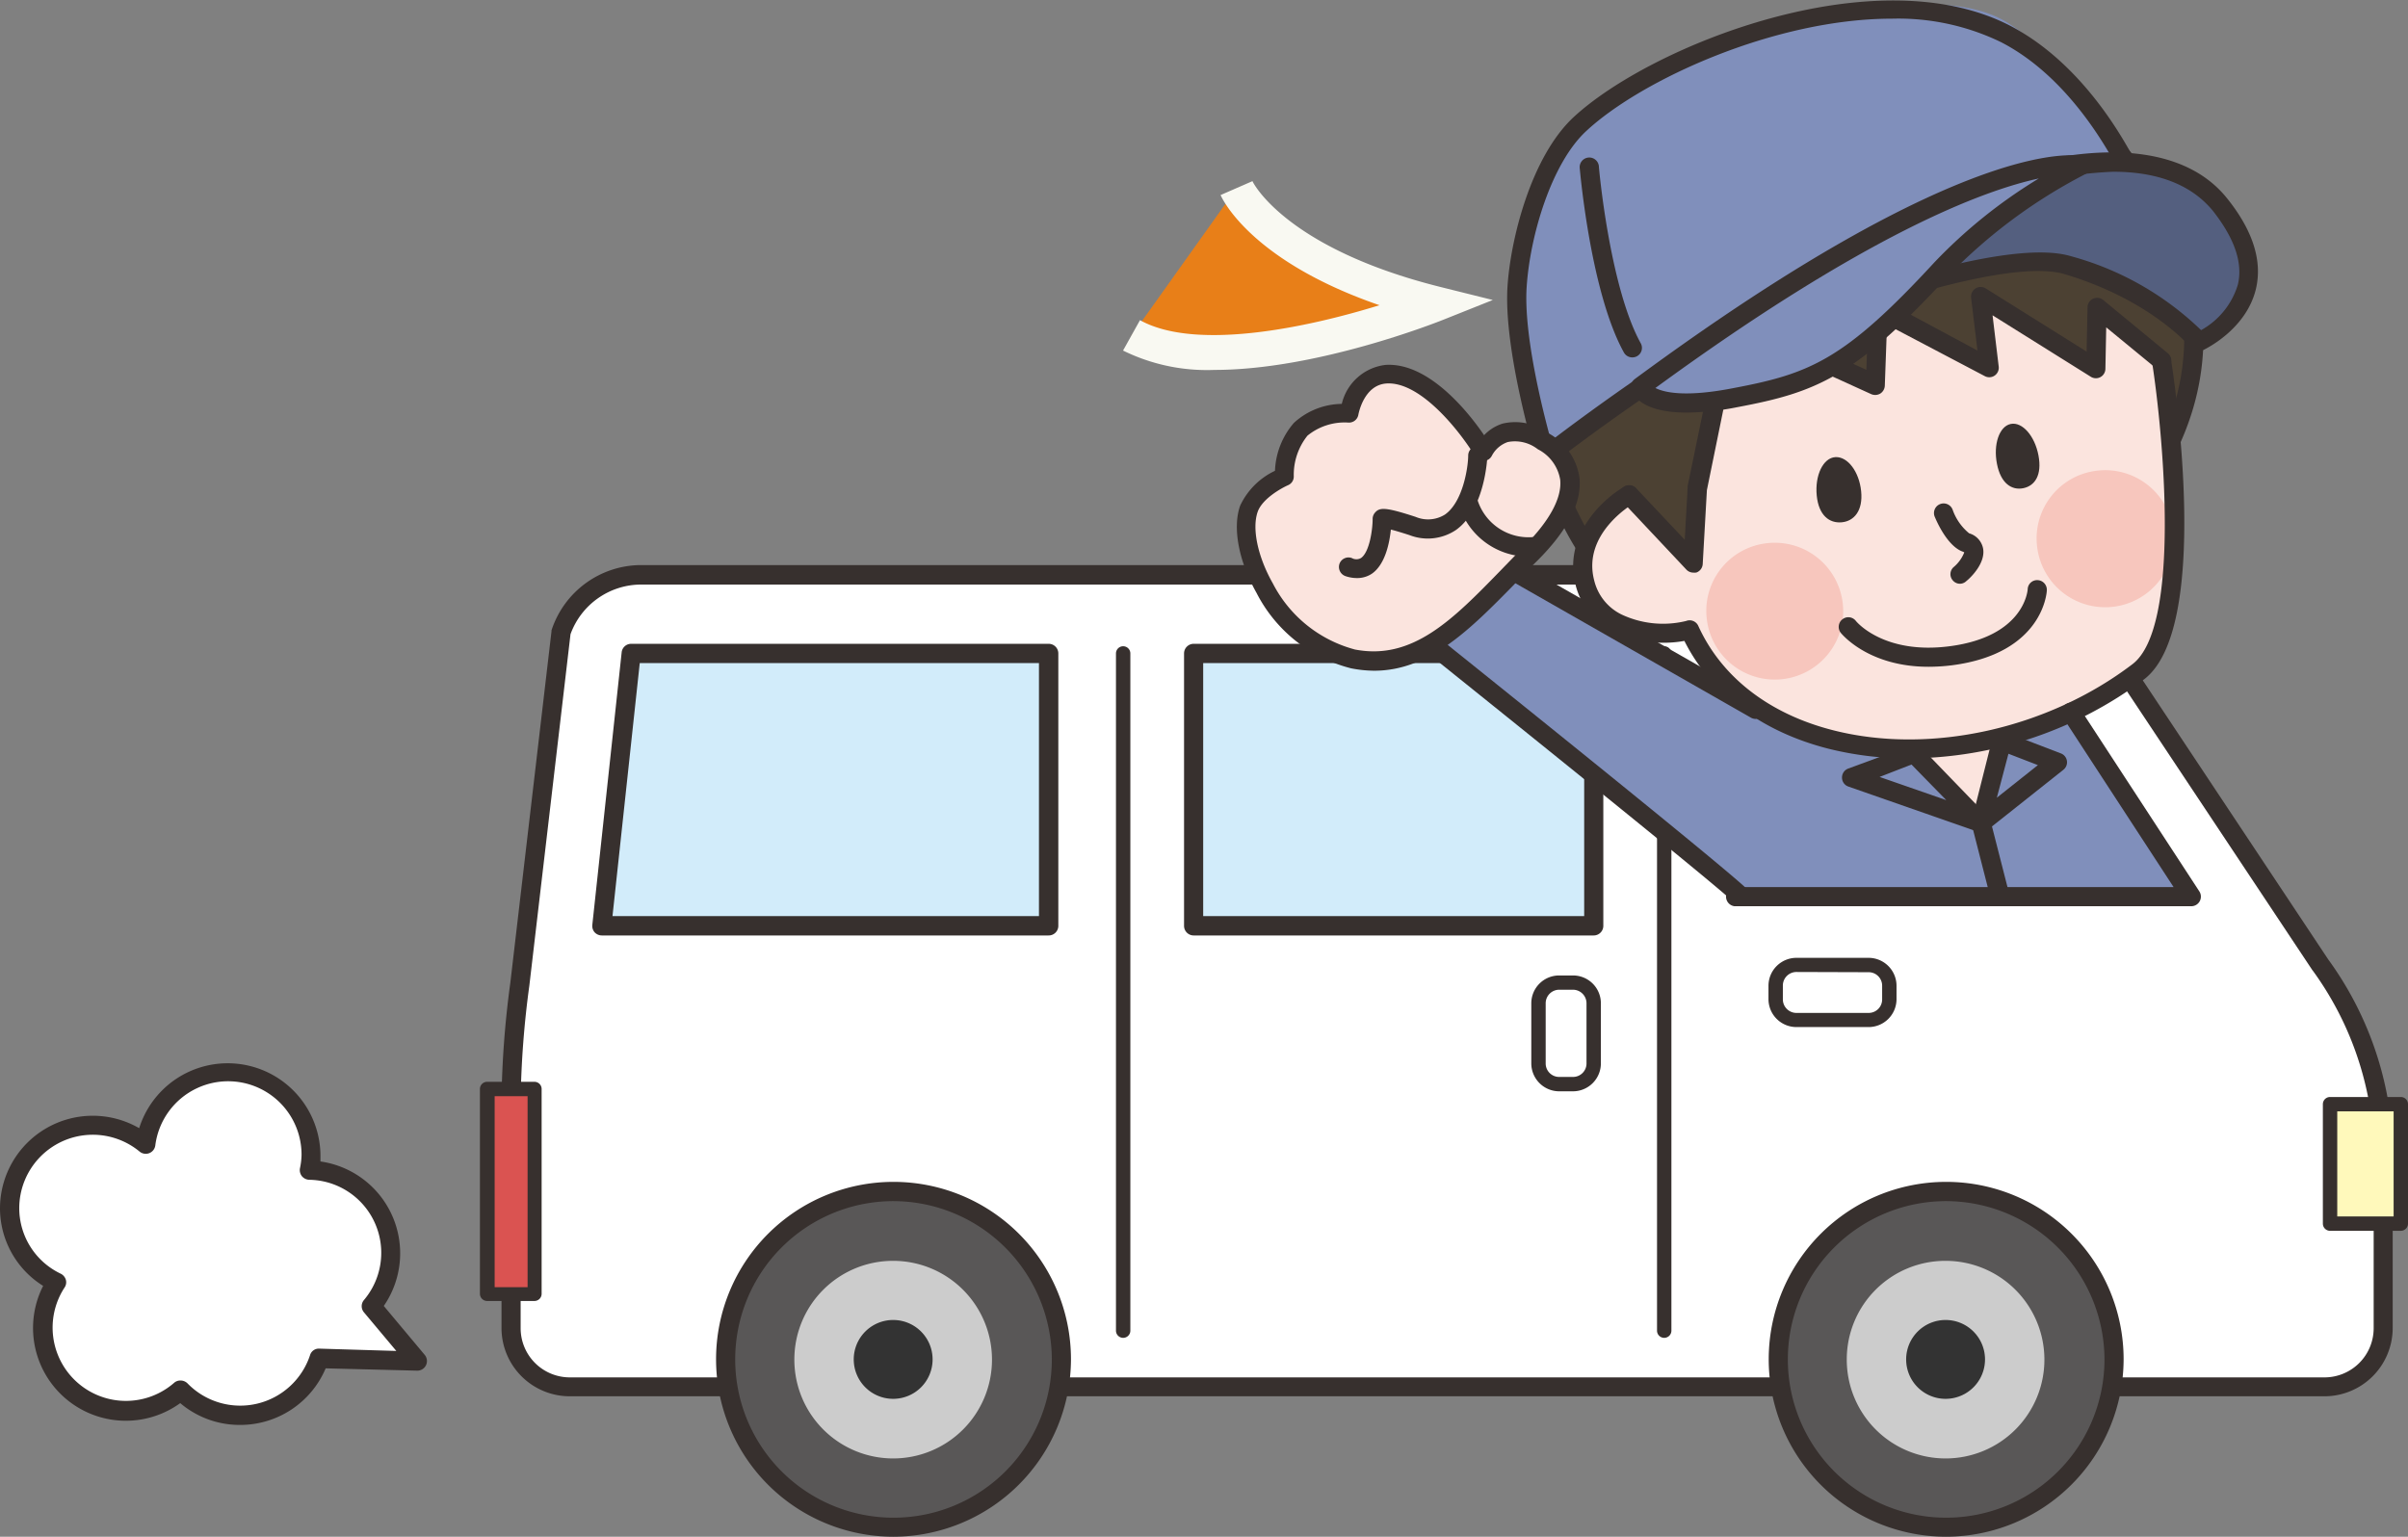 <svg xmlns="http://www.w3.org/2000/svg" width="207.62" height="132.52" viewBox="0 0 207.62 132.52"><rect x="0" y="0" width="207.62" height="132.52" fill="#808080" stroke="none"/><defs><style>.cls-1{fill:#fff;}.cls-2{fill:#37302e;}.cls-3{fill:#595757;}.cls-4{fill:#ccc;}.cls-5{fill:#333;}.cls-6{fill:#d2ecfa;}.cls-7{fill:#fff9bb;}.cls-8{fill:#da5351;}.cls-9{fill:#fbe4de;}.cls-10{fill:#808fbb;}.cls-11{fill:#4c4133;}.cls-12{fill:#665947;}.cls-13{fill:#f7c6bd;}.cls-14{fill:#545f7f;}.cls-15{fill:#b9b8b4;}.cls-16{fill:#e87f18;}.cls-17{fill:#f9f9f2;}</style></defs><g id="レイヤー_2" data-name="レイヤー 2"><g id="main"><path class="cls-1" d="M180.33,53.48a11.18,11.18,0,0,0-8.25-3.93H55.2a7.32,7.32,0,0,0-6.83,5L44.82,84.88a82.27,82.27,0,0,0-.75,10v19.62a5.07,5.07,0,0,0,5.06,5H200.42a5.07,5.07,0,0,0,5.07-5V98.46a28.23,28.23,0,0,0-5.42-15.25Z"/><path class="cls-2" d="M200.42,120.41H49.13a5.89,5.89,0,0,1-5.89-5.87V94.92A82.25,82.25,0,0,1,44,84.76l3.55-30.31s0-.06,0-.09a8.15,8.15,0,0,1,7.63-5.63H172.08A12,12,0,0,1,181,52.94a.35.35,0,0,1,0,.08l19.73,29.7a29.19,29.19,0,0,1,5.57,15.74v16.08A5.89,5.89,0,0,1,200.42,120.41ZM49.19,54.69,45.64,85a80.94,80.94,0,0,0-.75,9.94v19.62a4.24,4.24,0,0,0,4.24,4.22H200.42a4.24,4.24,0,0,0,4.24-4.22V98.46a27.61,27.61,0,0,0-5.23-14.73l-.05-.06L179.66,54a10.42,10.42,0,0,0-7.58-3.59H55.2A6.49,6.49,0,0,0,49.19,54.69Z"/><path class="cls-3" d="M153.23,117.22a14.52,14.52,0,1,0,14.52-14.47A14.5,14.5,0,0,0,153.23,117.22Z"/><path class="cls-2" d="M167.75,132.52a15.3,15.3,0,1,1,15.35-15.3A15.34,15.34,0,0,1,167.75,132.52Zm0-28.94a13.65,13.65,0,1,0,13.7,13.64A13.69,13.69,0,0,0,167.75,103.58Z"/><path class="cls-4" d="M159.23,117.22a8.52,8.52,0,1,0,8.52-8.49A8.5,8.5,0,0,0,159.23,117.22Z"/><path class="cls-5" d="M164.35,117.22a3.4,3.4,0,1,0,3.4-3.39A3.4,3.4,0,0,0,164.35,117.22Z"/><path class="cls-3" d="M62.49,117.22A14.52,14.52,0,1,0,77,102.75,14.5,14.5,0,0,0,62.49,117.22Z"/><path class="cls-2" d="M77,132.52a15.3,15.3,0,1,1,15.34-15.3A15.34,15.34,0,0,1,77,132.52Zm0-28.94a13.65,13.65,0,1,0,13.69,13.64A13.69,13.69,0,0,0,77,103.58Z"/><path class="cls-4" d="M68.49,117.22A8.52,8.52,0,1,0,77,108.73,8.51,8.51,0,0,0,68.49,117.22Z"/><path class="cls-5" d="M73.61,117.22A3.4,3.4,0,1,0,77,113.83,3.4,3.4,0,0,0,73.61,117.22Z"/><polygon class="cls-6" points="149.56 77.33 149.56 56.35 175.25 56.35 188.94 77.33 149.56 77.33"/><polygon class="cls-6" points="90.4 79.85 90.4 56.35 54.42 56.35 51.89 79.85 90.4 79.85"/><rect class="cls-6" x="102.92" y="56.35" width="34.5" height="23.5"/><path class="cls-2" d="M90.4,80.67H51.89a.85.85,0,0,1-.62-.27.84.84,0,0,1-.2-.64l2.53-23.5a.82.82,0,0,1,.82-.74h36a.83.83,0,0,1,.83.83v23.5A.83.83,0,0,1,90.4,80.67ZM52.81,79H89.58V57.18H55.16Z"/><path class="cls-1" d="M153.1,86.17A1.78,1.78,0,0,0,154.89,88h6.22a1.78,1.78,0,0,0,1.79-1.78V85a1.79,1.79,0,0,0-1.79-1.78h-6.22A1.79,1.79,0,0,0,153.1,85Z"/><path class="cls-2" d="M161.11,88.57h-6.22a2.41,2.41,0,0,1-2.41-2.4V85a2.41,2.41,0,0,1,2.41-2.4h6.22a2.41,2.41,0,0,1,2.41,2.4v1.19A2.41,2.41,0,0,1,161.11,88.57Zm-6.22-4.75A1.17,1.17,0,0,0,153.72,85v1.19a1.17,1.17,0,0,0,1.17,1.16h6.22a1.16,1.16,0,0,0,1.17-1.16V85a1.16,1.16,0,0,0-1.17-1.16Z"/><path class="cls-1" d="M134.43,84.73a1.79,1.79,0,0,0-1.78,1.79v5.19a1.78,1.78,0,0,0,1.78,1.78h1.2a1.78,1.78,0,0,0,1.78-1.78V86.52a1.79,1.79,0,0,0-1.78-1.79Z"/><path class="cls-2" d="M135.63,94.11h-1.2a2.41,2.41,0,0,1-2.4-2.4V86.52a2.4,2.4,0,0,1,2.4-2.4h1.2a2.4,2.4,0,0,1,2.4,2.4v5.19A2.41,2.41,0,0,1,135.63,94.11Zm-1.2-8.76a1.17,1.17,0,0,0-1.16,1.17v5.19a1.16,1.16,0,0,0,1.16,1.16h1.2a1.16,1.16,0,0,0,1.16-1.16V86.52a1.17,1.17,0,0,0-1.16-1.17Z"/><rect class="cls-7" x="200.9" y="95.22" width="6.1" height="10.29"/><path class="cls-2" d="M207,106.14h-6.1a.62.62,0,0,1-.62-.62V95.22a.62.62,0,0,1,.62-.62H207a.62.62,0,0,1,.62.62v10.3A.62.62,0,0,1,207,106.14Zm-5.48-1.24h4.86V95.84h-4.86Z"/><rect class="cls-8" x="42.03" y="93.91" width="4.07" height="17.67"/><path class="cls-2" d="M46.11,112.19H42a.62.62,0,0,1-.62-.62V93.91a.62.62,0,0,1,.62-.62h4.08a.62.62,0,0,1,.62.62v17.66A.62.62,0,0,1,46.11,112.19ZM42.65,111h2.84V94.53H42.65Z"/><path class="cls-2" d="M143.49,115.37a.62.62,0,0,1-.62-.62V56.35a.62.62,0,1,1,1.24,0v58.4A.62.62,0,0,1,143.49,115.37Z"/><path class="cls-2" d="M96.84,115.37a.62.62,0,0,1-.62-.62V56.35a.62.62,0,0,1,1.24,0v58.4A.62.62,0,0,1,96.84,115.37Z"/><polygon class="cls-1" points="164.19 77.33 151.39 56.35 156.62 56.35 169.41 77.33 164.19 77.33"/><polygon class="cls-1" points="173.2 77.33 160.4 56.35 163.5 56.35 176.3 77.33 173.2 77.33"/><path class="cls-2" d="M137.41,80.67H102.92a.83.83,0,0,1-.83-.82V56.35a.83.83,0,0,1,.83-.83h34.49a.83.83,0,0,1,.83.83v23.5A.83.83,0,0,1,137.41,80.67ZM103.74,79h32.85V57.18H103.74Z"/><polygon class="cls-9" points="165.62 64.79 170.7 70.46 172.37 63.95 165.62 64.79"/><path class="cls-10" d="M150.19,77.32,123.47,55.89l7.2-6.54s25.62,14.66,28.08,15a51.74,51.74,0,0,0,6.53.23l5.42,5.89,1.89-7.12,5.47-1.78,5.14,7,5.61,8.54Z"/><path class="cls-9" d="M186.46,30.87s1.45,14.5.78,18.91-1.08,9.23-8.73,11.6-16.68,4.41-23.86,1.38-8.58-8.16-8.58-8.16-8,.62-8.85-3-.55-5.71.34-6.5,3-2.57,3-2.57l5.67,5.2.51-5.68,2.77-14.21,12.11,5.32.25-6.16,9.8,5.11L171,26.19l9.72,5.45.08-4.69Z"/><path class="cls-11" d="M149.5,27.84l-2.9,13.22-1,7.44L140.92,43l-4.64,3.7s-8.06-14.56-1.69-26.32,26.08-19,38.24-13.75S189.73,23.92,189,30s-1.8,7.16-1.8,7.16l-1.11-5.71L180.78,27l-.08,4.69L171,26.19l.31,5.39L161.86,27l-.25,6.16Z"/><path class="cls-12" d="M132,34.92s-.72-7.87,1.65-12,8.1-14,18.88-16.51,12.22-1.27,12.22-1.27S139.31,8.92,132,34.92Z"/><path class="cls-12" d="M143.43,24.31c.12,1.56-1.5,3-3.63,3.12s-3.93-1-4.05-2.54,1.5-2.95,3.62-3.12S143.31,22.75,143.43,24.31Z"/><path class="cls-12" d="M147.83,21.79c.06.8-.74,1.51-1.79,1.59a1.72,1.72,0,0,1-2-1.3c-.06-.79.74-1.5,1.78-1.58A1.73,1.73,0,0,1,147.83,21.79Z"/><path class="cls-13" d="M175.65,47.21a5.91,5.91,0,1,0,5-6.6A5.88,5.88,0,0,0,175.65,47.21Z"/><path class="cls-13" d="M147.17,53.45a5.9,5.9,0,1,0,5.05-6.59A5.87,5.87,0,0,0,147.17,53.45Z"/><path class="cls-2" d="M164.58,65.4a28.18,28.18,0,0,1-6.91-.83c-5.77-1.46-10.16-4.75-12.44-9.3a10.21,10.21,0,0,1-6.16-.82,6.13,6.13,0,0,1-3.22-4c-1.09-4.19,2.27-7.38,4.2-8.48a.82.82,0,0,1,1.12.3.83.83,0,0,1-.3,1.13c-.18.11-4.46,2.63-3.42,6.64A4.42,4.42,0,0,0,139.83,53a8.41,8.41,0,0,0,5.55.55.82.82,0,0,1,1.05.43c2,4.4,6.11,7.6,11.65,9,8.34,2.12,18.47-.13,25.79-5.71,4.21-3.22,2.64-19.86,1.69-26a.82.82,0,0,1,.68-.94.83.83,0,0,1,.95.69c.37,2.36,3.43,23.17-2.32,27.56A34.09,34.09,0,0,1,164.58,65.4Z"/><path class="cls-2" d="M169,50.34a.8.8,0,0,1-.62-.28.81.81,0,0,1,.07-1.16,3.17,3.17,0,0,0,.91-1.26.44.44,0,0,0-.16-.08c-1.28-.48-2.19-2.53-2.36-2.94a.83.83,0,1,1,1.53-.63,4.6,4.6,0,0,0,1.41,2,1.7,1.7,0,0,1,1.2,1.29c.24,1.23-1,2.48-1.44,2.83A.8.8,0,0,1,169,50.34Z"/><path class="cls-2" d="M172.18,40c.33,1.7,1.28,2.3,2.27,2.1s1.63-1.12,1.31-2.82-1.4-2.92-2.39-2.72S171.85,38.32,172.18,40Z"/><path class="cls-2" d="M156.64,42.73c.17,1.73,1.1,2.41,2.16,2.31s1.84-1,1.67-2.68-1.16-3-2.22-2.94S156.47,41,156.64,42.73Z"/><path class="cls-2" d="M136.61,47.75a.82.82,0,0,1-.69-.37c-.12-.17-11.53-17.62,1.75-32,8.32-9,17.56-11.09,23.85-11.24,8.93-.22,16.6,3.29,20.23,6.87,8,7.88,10.34,18,6.27,27.11a.82.82,0,1,1-1.5-.67c3.77-8.44,1.56-17.89-5.93-25.26-3.39-3.33-10.59-6.61-19-6.4-6,.14-14.75,2.12-22.67,10.71-12.42,13.46-1.71,29.83-1.6,30a.83.83,0,0,1-.22,1.15A.91.91,0,0,1,136.61,47.75Z"/><path class="cls-2" d="M146,49.38a.83.83,0,0,1-.6-.26l-5.52-5.87a.82.82,0,0,1,0-1.17.83.83,0,0,1,1.17,0l4.21,4.47.25-4.51s0-.08,0-.12l3-14.55a.83.83,0,0,1,1.15-.59l11.26,5.11.19-5.35a.82.82,0,0,1,1.22-.7l8.17,4.39-.55-4.56a.83.83,0,0,1,1.26-.8l8.7,5.45.08-3.83a.81.81,0,0,1,.48-.73.84.84,0,0,1,.87.11l5.57,4.59a.82.82,0,1,1-1.05,1.27l-4.26-3.5-.07,3.58a.82.82,0,0,1-1.26.68l-8.47-5.3.53,4.42a.82.82,0,0,1-1.21.82L162.7,28l-.19,5.26a.85.85,0,0,1-.39.68.86.86,0,0,1-.78.05l-11.42-5.2-2.75,13.48-.36,6.37a.83.83,0,0,1-.54.73A1,1,0,0,1,146,49.38Z"/><path class="cls-2" d="M166.28,57.5c-5.17,0-7.46-2.8-7.57-2.93a.83.83,0,0,1,.14-1.16.82.82,0,0,1,1.16.13c.09.12,2.46,2.92,8.08,2.19,6.41-.83,6.73-4.76,6.74-4.92a.81.81,0,0,1,.87-.78.83.83,0,0,1,.78.86c0,.22-.34,5.46-8.17,6.48A16.4,16.4,0,0,1,166.28,57.5Z"/><path class="cls-2" d="M150.19,78.15a.85.85,0,0,1-.57-.23c-2.18-2.1-27.85-22.65-28.1-22.86a.83.83,0,0,1,1-1.29c1.06.85,26,20.81,28.22,23a.84.84,0,0,1,0,1.17A.86.86,0,0,1,150.19,78.15Z"/><path class="cls-2" d="M151.38,62a.87.87,0,0,1-.41-.11L130.26,50.07a.82.82,0,0,1-.31-1.13.84.84,0,0,1,1.13-.31l20.71,11.82a.82.82,0,0,1-.41,1.54Z"/><path class="cls-1" d="M36,117.37l-4-4.73a7.12,7.12,0,0,0-5.34-11.73,6.45,6.45,0,0,0,.13-1.33,7.16,7.16,0,0,0-14.25-.9,7.14,7.14,0,1,0-7.69,11.9,7.15,7.15,0,0,0,10.71,9.3,7.16,7.16,0,0,0,11.94-2.75Z"/><path class="cls-2" d="M20.71,122.88A7.92,7.92,0,0,1,15.54,121,8,8,0,0,1,3.72,110.89,7.89,7.89,0,0,1,0,104.17a8,8,0,0,1,12-6.88,8,8,0,0,1,15.63,2.29c0,.19,0,.38,0,.58a8,8,0,0,1,5.46,12.46l3.53,4.22A.83.83,0,0,1,36,118.2L28.08,118A8,8,0,0,1,20.71,122.88Zm-5.13-3.83a.85.85,0,0,1,.59.25,6.34,6.34,0,0,0,10.56-2.43.79.79,0,0,1,.81-.57l6.63.2-2.79-3.33a.82.82,0,0,1,0-1.06,6.3,6.3,0,0,0-4.72-10.37.87.87,0,0,1-.63-.31.85.85,0,0,1-.17-.67A6.06,6.06,0,0,0,26,99.58a6.33,6.33,0,0,0-12.61-.8.83.83,0,0,1-1.35.53,6.34,6.34,0,0,0-10.38,4.86,6.26,6.26,0,0,0,3.58,5.67.86.86,0,0,1,.44.53.8.8,0,0,1-.12.67A6.32,6.32,0,0,0,15,119.26.81.81,0,0,1,15.58,119.05Z"/><path class="cls-2" d="M188.93,78.15H149.56a.83.83,0,0,1,0-1.65h37.85l-9.54-14.63a.82.82,0,0,1,1.38-.9l10.38,15.9a.83.83,0,0,1-.7,1.28Z"/><path class="cls-2" d="M170.81,71.73a.84.84,0,0,1-.27,0l-11.17-3.9a.81.81,0,0,1-.55-.77.82.82,0,0,1,.53-.78l5.43-2a.81.81,0,0,1,.88.2l5.74,5.94a.82.82,0,0,1,.1,1A.8.8,0,0,1,170.81,71.73ZM162.06,67l5.75,2-3-3.07Z"/><path class="cls-2" d="M170.81,71.73a.82.82,0,0,1-.8-1l1.78-7.07a.83.83,0,0,1,.42-.53.85.85,0,0,1,.68,0l4.8,1.84a.82.82,0,0,1,.22,1.41l-6.59,5.23A.81.81,0,0,1,170.81,71.73ZM173.17,65l-1,3.79,3.54-2.81Z"/><path class="cls-2" d="M172.37,77.85a.82.82,0,0,1-.8-.62l-1.45-5.67a.83.83,0,1,1,1.6-.41l1.45,5.67a.83.83,0,0,1-.6,1A.65.65,0,0,1,172.37,77.85Z"/><path class="cls-10" d="M184.56,16.77S180.47,6.57,173,1.9C165-3,142.53,4.83,136.23,10.68c-3.24,3-5.14,9.64-5.42,14-.36,5.4,2.46,14.71,2.46,14.71S169.72,10.82,184.56,16.77Z"/><path class="cls-2" d="M133.27,40.23a.69.69,0,0,1-.25,0,.81.81,0,0,1-.54-.55c-.12-.38-2.86-9.51-2.5-15,.26-4,2-11.13,5.69-14.57,6.67-6.19,26-13.9,37.63-7.9,8,4.16,11.88,13.89,12,14.3a.84.84,0,0,1-.2.89.82.82,0,0,1-.88.18C170,11.83,134.14,39.77,133.78,40.05A.81.81,0,0,1,133.27,40.23ZM163.13,1.61c-10.08,0-21.57,5.25-26.34,9.67-3,2.75-4.87,9-5.16,13.47-.27,4.08,1.37,10.62,2.1,13.26,5.78-4.41,34.69-25.72,49.34-22.56-1.43-2.89-4.92-8.92-10.53-11.81A20.3,20.3,0,0,0,163.13,1.61Z"/><path class="cls-14" d="M189.55,29.51s8.32-3.78,1.82-11.86c-4.85-6-15.76-3.37-21.91-.84S145,31.39,142.5,32.86c0,0,27.95-12.32,35.79-10S189.55,29.51,189.55,29.51Z"/><path class="cls-2" d="M142.5,33.69a.83.83,0,0,1-.41-1.54c.6-.35,2.19-1.36,4.19-2.64C153.06,25.2,164.41,18,169.14,16c8-3.27,18.21-4.71,22.87,1.09,2.23,2.77,3.07,5.4,2.5,7.82-.85,3.56-4.46,5.24-4.61,5.31a.83.83,0,0,1-1-.24h0s-3.38-4.09-10.86-6.33-34.94,9.8-35.21,9.93A1,1,0,0,1,142.5,33.69Zm39.7-18.88a36.34,36.34,0,0,0-12.43,2.76C166,19.12,157.38,24.44,151,28.51c9-3.48,22.34-8,27.58-6.41a25.84,25.84,0,0,1,11.2,6.37,6.7,6.7,0,0,0,3.17-3.92c.45-1.89-.29-4-2.17-6.39C188.69,15.64,185.5,14.81,182.2,14.81Z"/><path class="cls-10" d="M141.45,33.38s.68,2.34,8.21.92c6.73-1.27,9.86-2.55,17.74-11.09a45.72,45.72,0,0,1,12-8.9S170.4,12.05,141.45,33.38Z"/><path class="cls-2" d="M145.45,35.58c-4,0-4.68-1.58-4.79-2a.83.83,0,0,1,.3-.9c28.93-21.31,38.28-19.3,38.66-19.2a.82.82,0,0,1,.17,1.54A45.43,45.43,0,0,0,168,23.77c-8.06,8.75-11.39,10.06-18.19,11.34A23.44,23.44,0,0,1,145.45,35.58Zm-2.72-2.12c.77.39,2.61.82,6.77,0,6.55-1.24,9.53-2.42,17.29-10.84a43.71,43.71,0,0,1,9-7.23C171,16.43,160.92,20.17,142.73,33.46Z"/><path class="cls-15" d="M137,14.46S138,24.94,140.74,30"/><path class="cls-2" d="M140.74,30.82a.82.82,0,0,1-.73-.43c-2.84-5.14-3.76-15.42-3.8-15.85a.83.83,0,1,1,1.65-.15c0,.11.93,10.36,3.6,15.2a.82.82,0,0,1-.72,1.23Z"/><path class="cls-9" d="M116.61,56.82c6.26,1.28,10.3-4.06,15.27-9,4-4,4.77-7.5,1.15-9.79s-5.14.89-5.14.89-4.15-7-8.4-6.68c-2.63.18-3.18,3.37-3.18,3.37A5.84,5.84,0,0,0,112.14,37a6.16,6.16,0,0,0-1.41,4.08s-2.45,1.06-3.06,2.77C106.4,47.47,110.33,55.52,116.61,56.82Z"/><path class="cls-2" d="M118.48,57.84a10.55,10.55,0,0,1-2-.21h0a12.64,12.64,0,0,1-8.13-6.48c-1.55-2.75-2.1-5.65-1.42-7.55a6.27,6.27,0,0,1,3-3,6.7,6.7,0,0,1,1.63-4.13,6.21,6.21,0,0,1,4.13-1.64,4.4,4.4,0,0,1,3.76-3.36c3.68-.25,7.11,4,8.51,6.06a3.76,3.76,0,0,1,1.59-1,4.76,4.76,0,0,1,3.94.82,5.21,5.21,0,0,1,2.69,3.83c.23,2.14-1,4.57-3.7,7.24-.66.65-1.31,1.31-1.94,2C126.81,54.21,123.27,57.84,118.48,57.84ZM116.77,56c5,1,8.5-2.58,12.57-6.76.64-.66,1.29-1.33,1.95-2,2.28-2.25,3.4-4.29,3.23-5.88a3.61,3.61,0,0,0-1.93-2.62,3.2,3.2,0,0,0-2.59-.62,2.45,2.45,0,0,0-1.36,1.16.83.83,0,0,1-1.46.07c-1.08-1.82-4.58-6.48-7.64-6.28-1.94.13-2.4,2.59-2.42,2.69a.82.82,0,0,1-.88.68,5.07,5.07,0,0,0-3.51,1.13,5.41,5.41,0,0,0-1.18,3.48.81.81,0,0,1-.49.79c-.59.26-2.22,1.17-2.62,2.29-.51,1.45,0,3.88,1.31,6.19a11.19,11.19,0,0,0,7,5.67Z"/><path class="cls-2" d="M117,49.85a3.05,3.05,0,0,1-1-.17.84.84,0,0,1-.51-1.06.83.83,0,0,1,1.06-.5.8.8,0,0,0,.8,0c.74-.52,1-2.49,1-3.36h0a.83.83,0,0,1,.21-.56c.4-.46.91-.47,3.49.37a2.75,2.75,0,0,0,2.54-.2c1.54-1.08,2-4.06,2-5.12a.83.83,0,0,1,.86-.79.82.82,0,0,1,.79.86c0,.19-.21,4.64-2.73,6.4a4.36,4.36,0,0,1-4,.42c-.75-.24-1.25-.39-1.59-.47-.11,1.13-.48,3-1.63,3.8A2.27,2.27,0,0,1,117,49.85Z"/><path class="cls-2" d="M131.65,48a6.28,6.28,0,0,1-5.84-4.39.83.83,0,0,1,1.58-.5,4.61,4.61,0,0,0,4.85,3.2.83.83,0,1,1,.19,1.64A7.11,7.11,0,0,1,131.65,48Z"/><path class="cls-16" d="M106.62,16.23s2.72,6.35,17.22,10c0,0-18.12,7.25-26.28,2.72"/><path class="cls-17" d="M104.72,31.9a16.38,16.38,0,0,1-7.89-1.67l1.46-2.62c4.81,2.67,14.38.65,20.65-1.29-11.15-3.84-13.59-9.24-13.7-9.5l2.75-1.2c0,.06,2.81,5.78,16.22,9.13l4.5,1.12-4.31,1.72C123.82,27.82,113.51,31.9,104.72,31.9Z"/></g></g></svg>